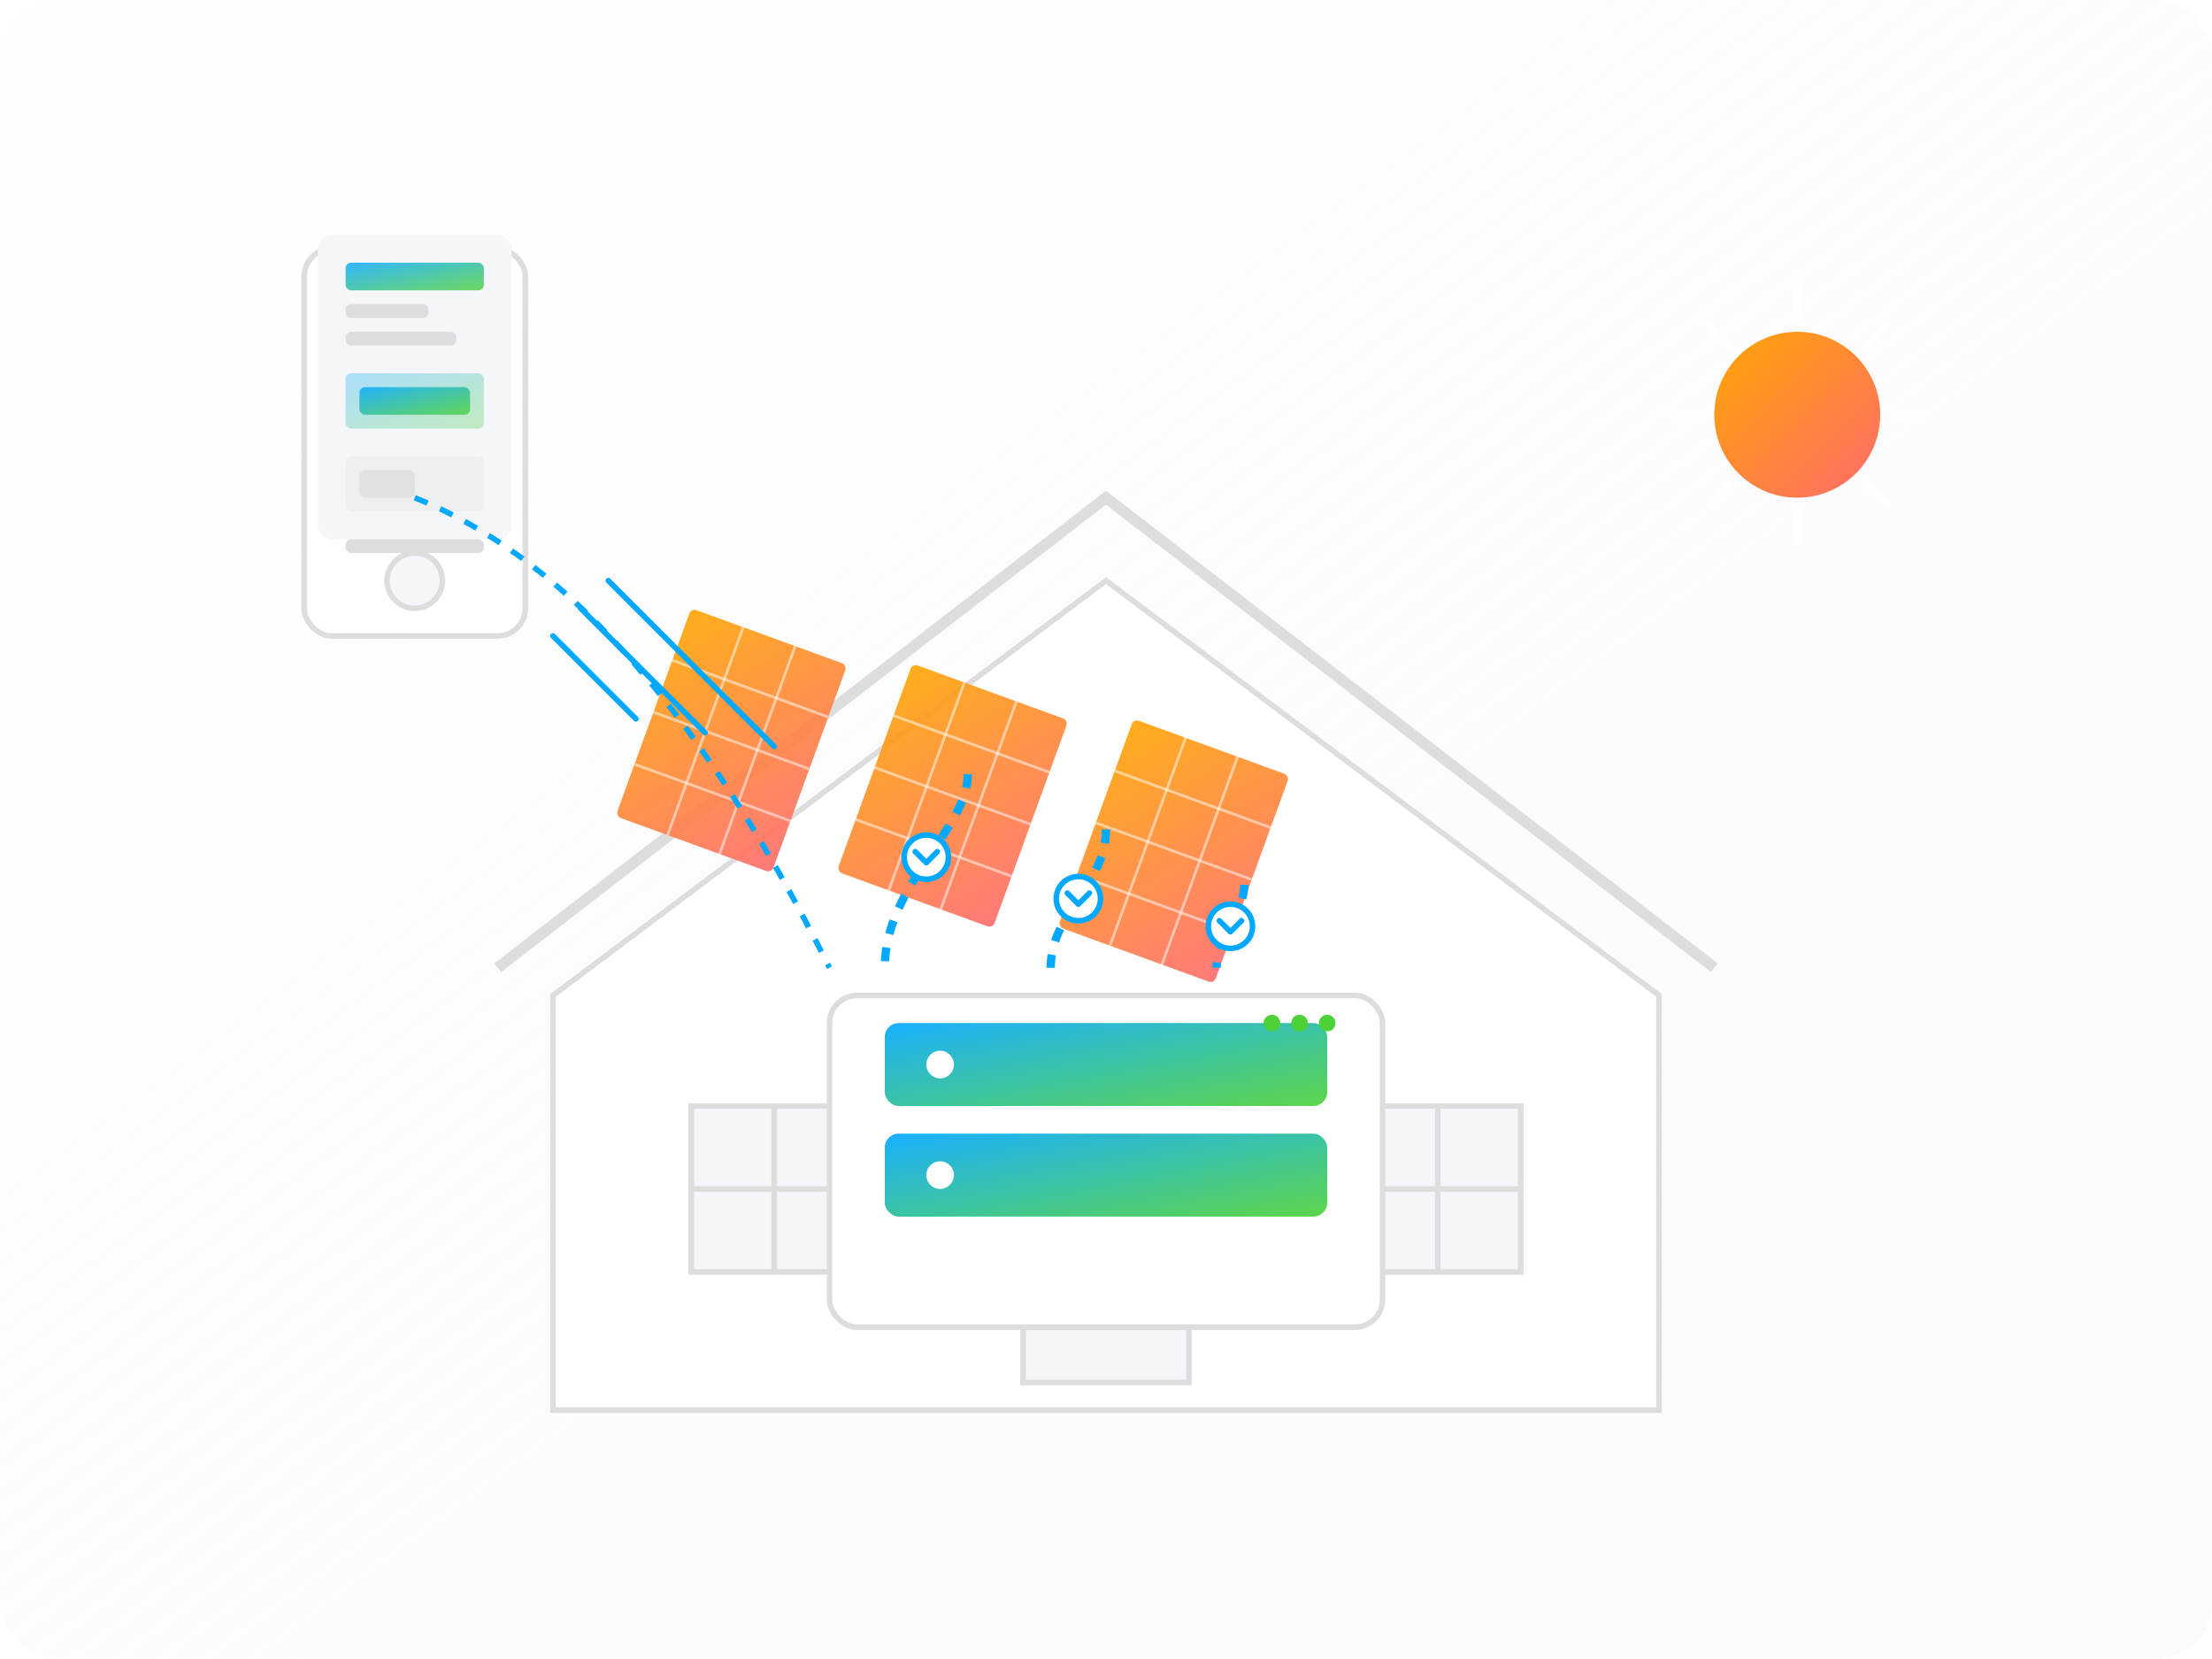 <svg xmlns="http://www.w3.org/2000/svg" viewBox="0 0 800 600" width="800" height="600">
  <!-- Background gradient -->
  <defs>
    <linearGradient id="bg-gradient" x1="0%" y1="0%" x2="100%" y2="100%">
      <stop offset="0%" stop-color="#f5f6fa" stop-opacity="0.1"/>
      <stop offset="100%" stop-color="#f5f6fa" stop-opacity="0.5"/>
    </linearGradient>
    <linearGradient id="battery-gradient" x1="0%" y1="0%" x2="100%" y2="100%">
      <stop offset="0%" stop-color="#00a8ff"/>
      <stop offset="100%" stop-color="#4cd137"/>
    </linearGradient>
    <linearGradient id="solar-gradient" x1="0%" y1="0%" x2="100%" y2="100%">
      <stop offset="0%" stop-color="#ffa502"/>
      <stop offset="100%" stop-color="#ff6b6b"/>
    </linearGradient>
    <filter id="shadow" x="-20%" y="-20%" width="140%" height="140%">
      <feGaussianBlur in="SourceAlpha" stdDeviation="10"/>
      <feOffset dx="0" dy="10" result="offsetblur"/>
      <feComponentTransfer>
        <feFuncA type="linear" slope="0.2"/>
      </feComponentTransfer>
      <feMerge>
        <feMergeNode/>
        <feMergeNode in="SourceGraphic"/>
      </feMerge>
    </filter>
  </defs>
  
  <!-- Background -->
  <rect width="800" height="600" fill="url(#bg-gradient)" rx="20" ry="20"/>
  
  <!-- House outline -->
  <path d="M200,350 L200,500 L600,500 L600,350 L400,200 Z" fill="#fff" stroke="#ddd" stroke-width="2" filter="url(#shadow)"/>
  
  <!-- Roof -->
  <path d="M180,350 L400,180 L620,350" fill="none" stroke="#ddd" stroke-width="4"/>
  
  <!-- Solar panels on roof -->
  <g transform="translate(250, 220) rotate(20)">
    <rect x="0" y="0" width="60" height="80" fill="url(#solar-gradient)" rx="2" ry="2" opacity="0.9"/>
    <line x1="0" y1="20" x2="60" y2="20" stroke="#fff" stroke-width="1" opacity="0.5"/>
    <line x1="0" y1="40" x2="60" y2="40" stroke="#fff" stroke-width="1" opacity="0.5"/>
    <line x1="0" y1="60" x2="60" y2="60" stroke="#fff" stroke-width="1" opacity="0.5"/>
    <line x1="20" y1="0" x2="20" y2="80" stroke="#fff" stroke-width="1" opacity="0.5"/>
    <line x1="40" y1="0" x2="40" y2="80" stroke="#fff" stroke-width="1" opacity="0.5"/>
  </g>
  
  <g transform="translate(330, 240) rotate(20)">
    <rect x="0" y="0" width="60" height="80" fill="url(#solar-gradient)" rx="2" ry="2" opacity="0.9"/>
    <line x1="0" y1="20" x2="60" y2="20" stroke="#fff" stroke-width="1" opacity="0.5"/>
    <line x1="0" y1="40" x2="60" y2="40" stroke="#fff" stroke-width="1" opacity="0.5"/>
    <line x1="0" y1="60" x2="60" y2="60" stroke="#fff" stroke-width="1" opacity="0.5"/>
    <line x1="20" y1="0" x2="20" y2="80" stroke="#fff" stroke-width="1" opacity="0.5"/>
    <line x1="40" y1="0" x2="40" y2="80" stroke="#fff" stroke-width="1" opacity="0.5"/>
  </g>
  
  <g transform="translate(410, 260) rotate(20)">
    <rect x="0" y="0" width="60" height="80" fill="url(#solar-gradient)" rx="2" ry="2" opacity="0.9"/>
    <line x1="0" y1="20" x2="60" y2="20" stroke="#fff" stroke-width="1" opacity="0.5"/>
    <line x1="0" y1="40" x2="60" y2="40" stroke="#fff" stroke-width="1" opacity="0.5"/>
    <line x1="0" y1="60" x2="60" y2="60" stroke="#fff" stroke-width="1" opacity="0.5"/>
    <line x1="20" y1="0" x2="20" y2="80" stroke="#fff" stroke-width="1" opacity="0.5"/>
    <line x1="40" y1="0" x2="40" y2="80" stroke="#fff" stroke-width="1" opacity="0.5"/>
  </g>
  
  <!-- Door -->
  <rect x="370" y="430" width="60" height="70" fill="#f5f6fa" stroke="#ddd" stroke-width="2"/>
  <circle cx="415" cy="465" r="3" fill="#666"/>
  
  <!-- Windows -->
  <rect x="250" y="400" width="60" height="60" fill="#f5f6fa" stroke="#ddd" stroke-width="2"/>
  <line x1="280" y1="400" x2="280" y2="460" stroke="#ddd" stroke-width="2"/>
  <line x1="250" y1="430" x2="310" y2="430" stroke="#ddd" stroke-width="2"/>
  
  <rect x="490" y="400" width="60" height="60" fill="#f5f6fa" stroke="#ddd" stroke-width="2"/>
  <line x1="520" y1="400" x2="520" y2="460" stroke="#ddd" stroke-width="2"/>
  <line x1="490" y1="430" x2="550" y2="430" stroke="#ddd" stroke-width="2"/>
  
  <!-- Battery system -->
  <g transform="translate(300, 350)">
    <rect x="0" y="0" width="200" height="120" rx="10" ry="10" fill="#fff" stroke="#ddd" stroke-width="2" filter="url(#shadow)"/>
    
    <!-- Battery modules -->
    <rect x="20" y="20" width="160" height="30" rx="5" ry="5" fill="url(#battery-gradient)" opacity="0.9"/>
    <rect x="20" y="60" width="160" height="30" rx="5" ry="5" fill="url(#battery-gradient)" opacity="0.9"/>
    
    <!-- Battery indicators -->
    <circle cx="40" cy="35" r="5" fill="#fff"/>
    <circle cx="40" cy="75" r="5" fill="#fff"/>
    
    <!-- Status lights -->
    <circle cx="180" cy="20" r="3" fill="#4cd137"/>
    <circle cx="170" cy="20" r="3" fill="#4cd137"/>
    <circle cx="160" cy="20" r="3" fill="#4cd137"/>
  </g>
  
  <!-- Power lines connecting solar to battery -->
  <path d="M350,280 C350,300 320,320 320,350" fill="none" stroke="#00a8ff" stroke-width="3" stroke-dasharray="5,5"/>
  <path d="M400,300 C400,320 380,330 380,350" fill="none" stroke="#00a8ff" stroke-width="3" stroke-dasharray="5,5"/>
  <path d="M450,320 C450,330 440,340 440,350" fill="none" stroke="#00a8ff" stroke-width="3" stroke-dasharray="5,5"/>
  
  <!-- Energy flow indicators -->
  <g transform="translate(335, 310)">
    <circle cx="0" cy="0" r="8" fill="#fff" stroke="#00a8ff" stroke-width="2"/>
    <path d="M-4,-2 L0,2 L4,-2" fill="none" stroke="#00a8ff" stroke-width="2" stroke-linecap="round" stroke-linejoin="round"/>
  </g>
  
  <g transform="translate(390, 325)">
    <circle cx="0" cy="0" r="8" fill="#fff" stroke="#00a8ff" stroke-width="2"/>
    <path d="M-4,-2 L0,2 L4,-2" fill="none" stroke="#00a8ff" stroke-width="2" stroke-linecap="round" stroke-linejoin="round"/>
  </g>
  
  <g transform="translate(445, 335)">
    <circle cx="0" cy="0" r="8" fill="#fff" stroke="#00a8ff" stroke-width="2"/>
    <path d="M-4,-2 L0,2 L4,-2" fill="none" stroke="#00a8ff" stroke-width="2" stroke-linecap="round" stroke-linejoin="round"/>
  </g>
  
  <!-- Sun -->
  <g transform="translate(650, 150)">
    <circle cx="0" cy="0" r="30" fill="url(#solar-gradient)"/>
    <g stroke="#fff" stroke-width="3" stroke-linecap="round">
      <line x1="0" y1="-45" x2="0" y2="-35" opacity="0.7"/>
      <line x1="0" y1="35" x2="0" y2="45" opacity="0.7"/>
      <line x1="-45" y1="0" x2="-35" y2="0" opacity="0.7"/>
      <line x1="35" y1="0" x2="45" y2="0" opacity="0.7"/>
      <line x1="-32" y1="-32" x2="-25" y2="-25" opacity="0.7"/>
      <line x1="32" y1="-32" x2="25" y2="-25" opacity="0.7"/>
      <line x1="-32" y1="32" x2="-25" y2="25" opacity="0.7"/>
      <line x1="32" y1="32" x2="25" y2="25" opacity="0.7"/>
    </g>
  </g>
  
  <!-- App control -->
  <g transform="translate(150, 150)">
    <rect x="-40" y="-70" width="80" height="140" rx="10" ry="10" fill="#fff" stroke="#ddd" stroke-width="2" filter="url(#shadow)"/>
    <rect x="-35" y="-65" width="70" height="110" rx="5" ry="5" fill="#f5f6fa"/>
    <circle cx="0" cy="60" r="10" fill="#f5f6fa" stroke="#ddd" stroke-width="2"/>
    
    <!-- App screen content -->
    <rect x="-25" y="-55" width="50" height="10" rx="2" ry="2" fill="url(#battery-gradient)" opacity="0.8"/>
    <rect x="-25" y="-40" width="30" height="5" rx="2" ry="2" fill="#ddd"/>
    <rect x="-25" y="-30" width="40" height="5" rx="2" ry="2" fill="#ddd"/>
    
    <rect x="-25" y="-15" width="50" height="20" rx="2" ry="2" fill="url(#battery-gradient)" opacity="0.3"/>
    <rect x="-20" y="-10" width="40" height="10" rx="2" ry="2" fill="url(#battery-gradient)" opacity="0.8"/>
    
    <rect x="-25" y="15" width="50" height="20" rx="2" ry="2" fill="#ddd" opacity="0.3"/>
    <rect x="-20" y="20" width="20" height="10" rx="2" ry="2" fill="#ddd" opacity="0.8"/>
    
    <rect x="-25" y="45" width="50" height="5" rx="2" ry="2" fill="#ddd"/>
  </g>
  
  <!-- Connection lines between app and battery -->
  <path d="M150,180 C200,200 250,250 300,350" fill="none" stroke="#00a8ff" stroke-width="2" stroke-dasharray="5,5"/>
  
  <!-- Wireless signal indicators -->
  <path d="M200,230 C210,240 220,250 230,260" fill="none" stroke="#00a8ff" stroke-width="2" stroke-linecap="round"/>
  <path d="M210,220 C225,235 240,250 255,265" fill="none" stroke="#00a8ff" stroke-width="2" stroke-linecap="round"/>
  <path d="M220,210 C240,230 260,250 280,270" fill="none" stroke="#00a8ff" stroke-width="2" stroke-linecap="round"/>
</svg>